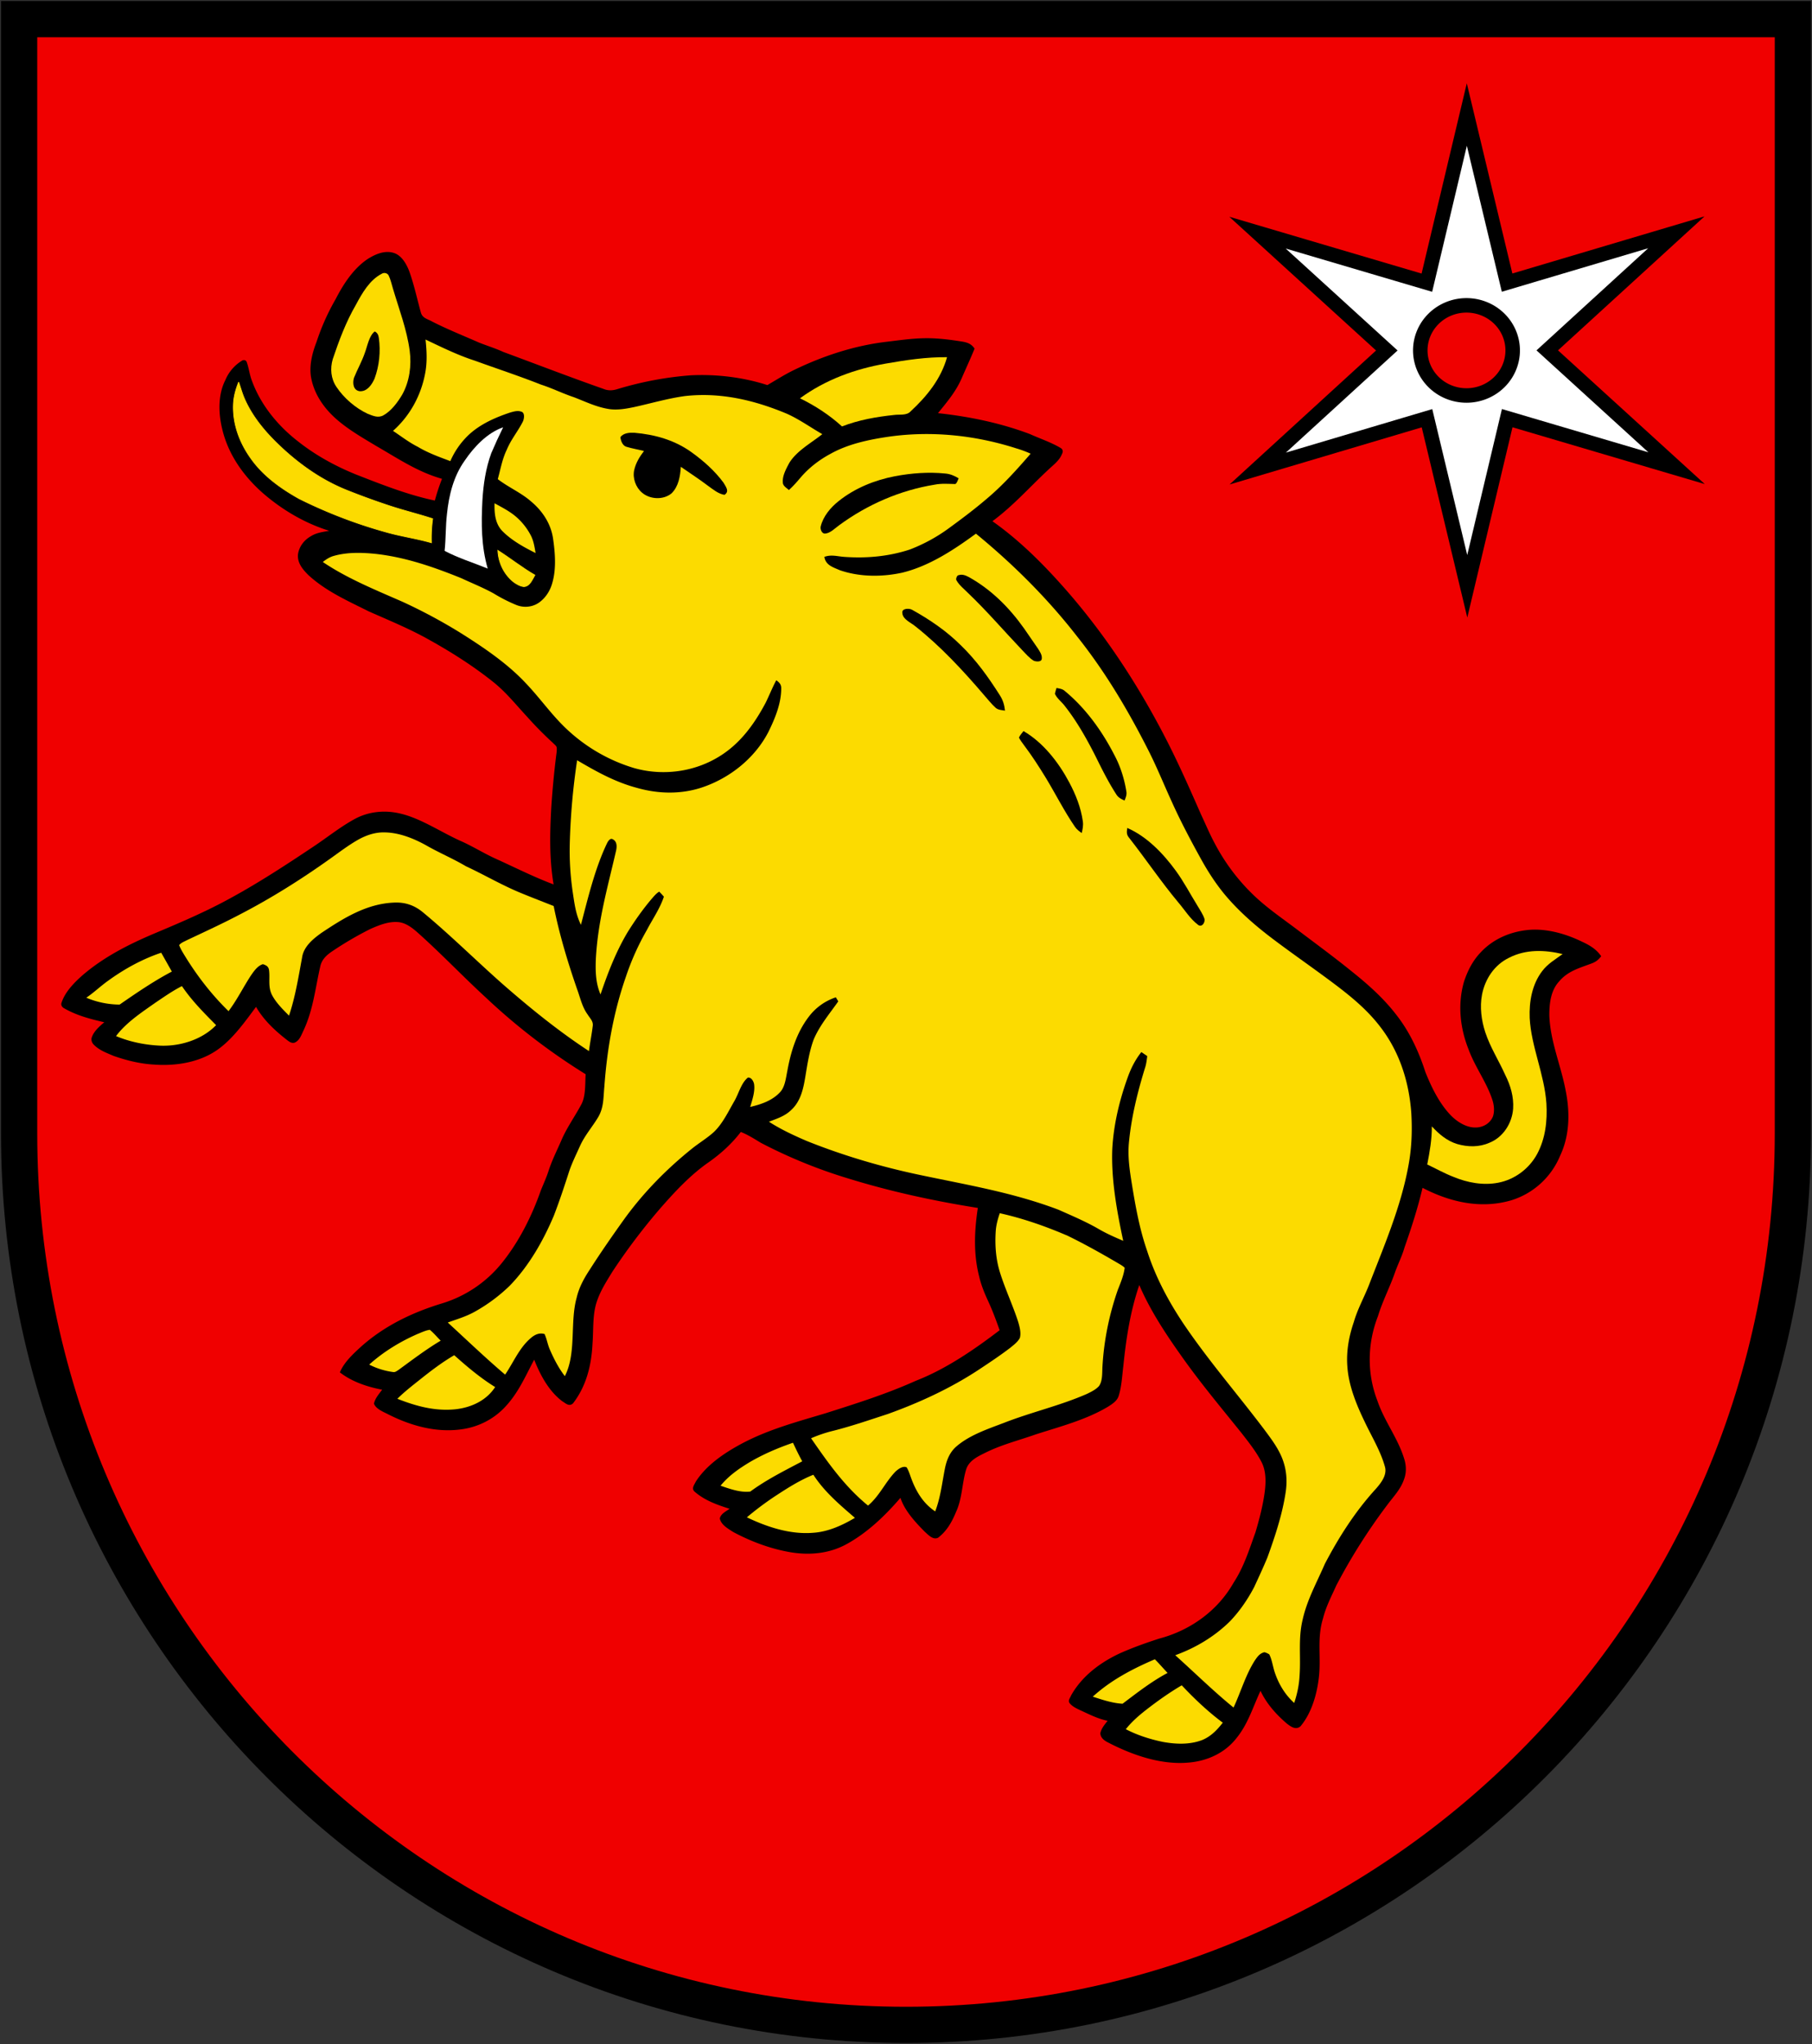 <?xml version="1.0" encoding="UTF-8" standalone="no"?>
<svg
   xmlns:dc="http://purl.org/dc/elements/1.1/"
   xmlns:cc="http://creativecommons.org/ns#"
   xmlns:rdf="http://www.w3.org/1999/02/22-rdf-syntax-ns#"
   xmlns:svg="http://www.w3.org/2000/svg"
   xmlns="http://www.w3.org/2000/svg"
   xmlns:sodipodi="http://sodipodi.sourceforge.net/DTD/sodipodi-0.dtd"
   xmlns:inkscape="http://www.inkscape.org/namespaces/inkscape"
   width="500"
   height="564"
   version="1.1"
   id="svg48"
   sodipodi:docname="CHE Ménières COA.svg"
   inkscape:version="0.92.3 (2405546, 2018-03-11)">
  <rect width="100%" height="100%" fill="#333333" stroke="none"/>
  <defs
     id="defs52" />
  <sodipodi:namedview
     pagecolor="#ffffff"
     bordercolor="#666666"
     borderopacity="1"
     objecttolerance="10"
     gridtolerance="10"
     guidetolerance="10"
     inkscape:pageopacity="0"
     inkscape:pageshadow="2"
     inkscape:window-width="1920"
     inkscape:window-height="1017"
     id="namedview50"
     showgrid="false"
     inkscape:zoom="0.91721404"
     inkscape:cx="19.883148"
     inkscape:cy="282"
     inkscape:window-x="-8"
     inkscape:window-y="-8"
     inkscape:window-maximized="1"
     inkscape:current-layer="g10" />
  <path
     d="M5.276 5.276v307.47c0 135.85 109.57 245.98 244.73 245.98s244.72-110.12 244.72-245.98V5.276z"
     fill="#f00000"
     fill-rule="evenodd"
     id="path2" />
  <g
     id="g10"
     style="stroke:#000000">
    <path
       d="m 5.276,5.276 v 307.47 c 0,135.85 109.57,245.98 244.73,245.98 135.16,0 244.72,-110.12 244.72,-245.98 V 5.276 Z"
       stroke-miterlimit="3.864"
       id="path6"
       inkscape:connector-curvature="0"
       style="clip-rule:evenodd;fill:none;stroke-width:10;stroke-miterlimit:3.864" />
    <path
       d="m 404.753,31.604 -11.025,46.398 -46.733,-13.805 35.682,32.513 -35.623,32.575 46.708,-13.886 11.11,46.381 11.025,-46.398 46.733,13.805 -35.682,-32.513 35.623,-32.575 -46.708,13.886 z m -0.095,52.653 a 12.749,12.436 0 0 1 12.75,12.435 12.749,12.436 0 0 1 -12.75,12.435 12.749,12.436 0 0 1 -12.747,-12.434 12.749,12.436 0 0 1 12.747,-12.436 z"
       stroke-miterlimit="10"
       id="path8"
       inkscape:connector-curvature="0"
       style="fill:#ffffff;stroke-width:4;stroke-linecap:round;stroke-miterlimit:10;stroke-dasharray:none" />
  </g>
  <path
     d="m 265.631,94.274 c -3.533,-0.568 -7.167,-1.031 -10.752,-0.94 -3.378,0.062 -6.673,0.546 -10.044,0.952 -8.876,1.014 -17.597,3.868 -25.626,7.754 -2.591,1.238 -4.979,2.781 -7.46,4.214 -6.801,-2.178 -14.038,-3.039 -21.158,-2.693 -6.816,0.517 -13.518,1.781 -20.062,3.755 -1.398,0.461 -2.659,0.555 -4.049,-0.022 -9.24,-3.243 -18.402,-6.783 -27.586,-10.174 -2.181,-1.007 -4.47,-1.699 -6.693,-2.584 -4.338,-1.91 -8.735,-3.655 -12.966,-5.816 -1.31,-0.754 -2.697,-0.892 -3.125,-2.564 -1.034,-3.753 -1.861,-7.617 -3.175,-11.29 -0.743,-1.954 -2.044,-4.29 -4.119,-5.022 -2.551,-0.898 -5.235,0.277 -7.387,1.641 -3.925,2.639 -6.69,6.925 -8.823,11.073 a 62.196,62.56 0 0 0 -5.275,11.829 c -1.16,2.963 -2.031,6.441 -1.513,9.64 0.701,4.019 2.818,7.486 5.654,10.349 3.493,3.527 8.194,6.184 12.424,8.732 5.994,3.449 11.319,7.093 18.067,9.014 a 56.705,57.037 0 0 0 -1.971,5.998 c -7.409,-1.55 -14.691,-4.429 -21.721,-7.18 -5.645,-2.28 -11.132,-5.275 -15.926,-9.063 -5.597,-4.31 -10.351,-10.052 -12.812,-16.757 -0.664,-1.69 -0.845,-3.52 -1.453,-5.219 -0.256,-0.612 -0.902,-0.696 -1.416,-0.311 a 11.295,11.361 0 0 0 -4.457,5.235 c -2.099,4.103 -1.952,9.152 -0.895,13.537 1.654,7.031 5.866,12.976 11.211,17.689 5.312,4.616 11.592,8.329 18.316,10.409 -1.808,0.342 -3.491,0.506 -5.094,1.522 -1.857,1.056 -3.217,2.85 -3.522,4.997 -0.212,2.34 1.29,4.126 2.838,5.669 4.834,4.476 10.871,7.131 16.666,10.039 5.703,2.529 11.449,4.873 16.891,7.958 6.007,3.354 11.875,7.08 17.273,11.365 3.705,2.906 6.463,6.441 9.65,9.857 a 96.222,96.785 0 0 0 7.039,7.124 c 0.333,0.386 0.968,0.774 1.041,1.302 0.079,0.92 -0.121,1.872 -0.221,2.788 a 244.295,245.725 0 0 0 -1.275,13.63 c -0.401,7.2 -0.571,14.184 0.633,21.327 -5.436,-2.027 -10.693,-4.702 -15.974,-7.089 -3.253,-1.475 -6.26,-3.38 -9.52,-4.835 -5.44,-2.395 -11.118,-6.339 -16.942,-7.657 -4.106,-0.965 -8.479,-0.555 -12.232,1.42 -4.042,2.163 -7.725,5.15 -11.551,7.697 -7.451,4.977 -15.006,9.924 -22.867,14.213 -6.748,3.717 -13.784,6.723 -20.867,9.702 -7.184,3.032 -14.172,6.545 -20.12,11.689 -2.225,1.985 -4.64,4.434 -5.632,7.302 -0.287,0.665 -0.132,1.122 0.395,1.584 3.546,2.107 7.359,3.083 11.326,4.008 -1.292,1.102 -2.829,2.433 -3.411,4.075 -0.318,0.767 0,1.641 0.591,2.183 1.539,1.517 3.431,2.178 5.387,3.021 3.647,1.275 7.396,2.2 11.268,2.402 5.879,0.426 12.351,-0.581 17.288,-4.015 4.278,-2.959 7.667,-7.761 10.752,-11.911 2.199,3.755 5.266,6.59 8.666,9.229 0.602,0.448 1.162,0.85 1.952,0.657 1.389,-0.579 1.861,-2.076 2.465,-3.329 2.695,-5.738 3.25,-11.62 4.62,-17.611 0.404,-1.99 1.705,-3.192 3.299,-4.27 a 95.45,96.008 0 0 1 10.452,-6.126 c 2.384,-1.062 5.012,-2.143 7.663,-1.954 2.068,0.129 3.914,1.519 5.411,2.85 6.454,5.738 12.411,12.031 18.772,17.877 a 172.509,173.518 0 0 0 27.655,21.264 c -0.185,2.779 0.093,6.202 -1.361,8.635 -1.762,3.247 -3.991,6.361 -5.416,9.782 -1.206,2.757 -2.538,5.385 -3.462,8.256 -0.598,1.848 -1.407,3.598 -2.128,5.392 -2.501,7.104 -5.976,14.069 -10.699,19.949 a 33.856,34.054 0 0 1 -16.6,11.23 c -8.216,2.506 -15.904,6.191 -22.362,11.973 -2.19,2.012 -4.637,4.259 -5.793,7.049 3.279,2.56 7.612,4.026 11.665,4.771 -0.904,1.255 -1.881,2.282 -2.262,3.839 0.534,1.513 2.675,2.309 3.978,2.99 6.192,3.116 13.085,5.07 20.049,4.126 4.618,-0.594 8.926,-2.728 12.126,-6.146 3.705,-3.93 5.581,-8.429 8.064,-13.086 1.685,4.274 4.027,8.664 7.753,11.476 0.97,0.581 1.855,1.553 2.95,0.594 3.733,-4.84 5.118,-10.62 5.396,-16.635 0.276,-3.571 0.007,-7.413 0.975,-10.802 0.992,-3.351 2.734,-6.002 4.523,-8.932 a 170.18,171.176 0 0 1 12.997,-17.225 c 4.053,-4.651 8.507,-9.467 13.597,-12.982 3.325,-2.344 6.335,-5.077 8.821,-8.324 1.978,0.77 3.729,1.903 5.537,2.997 a 139.414,140.23 0 0 0 24.184,9.857 c 11.687,3.609 23.617,6.188 35.684,8.109 -0.953,6.299 -1.239,12.667 0.366,18.893 0.545,2.387 1.462,4.611 2.485,6.823 1.208,2.608 2.212,5.317 3.164,8.027 -7.065,5.397 -14.83,10.718 -23.128,13.952 -8.088,3.64 -16.415,6.255 -24.843,8.939 -7.928,2.387 -15.665,4.429 -23.048,8.322 -4.803,2.564 -9.835,5.896 -12.825,10.569 -0.43,0.923 -1.292,1.908 -0.3,2.777 2.772,2.418 6.205,3.62 9.632,4.711 -0.977,0.719 -2.459,1.375 -2.701,2.684 0.381,1.781 2.271,2.786 3.669,3.704 4.999,2.682 10.519,4.731 16.117,5.647 5.127,0.807 10.331,0.308 14.962,-2.156 5.839,-3.15 10.796,-7.894 15.094,-12.898 1.193,3.593 4.115,6.721 6.73,9.367 0.966,0.843 2.234,2.313 3.654,1.641 2.474,-1.892 3.861,-4.434 5.026,-7.273 1.638,-3.569 1.621,-7.976 2.708,-11.512 0.688,-2.351 2.988,-3.538 5.019,-4.525 4.576,-2.333 9.367,-3.498 14.166,-5.195 6.699,-2.158 13.895,-4.015 19.95,-7.637 1.175,-0.747 2.56,-1.604 2.973,-3.023 0.827,-2.591 0.937,-5.479 1.277,-8.174 0.778,-7.646 1.907,-15.096 4.408,-22.393 2.889,6.758 7.079,13.171 11.312,19.144 5.284,7.55 11.096,14.473 16.854,21.637 1.971,2.537 4.071,5.164 5.548,8.029 1.279,2.447 1.253,5.412 0.924,8.087 -0.492,3.848 -1.488,7.661 -2.591,11.372 -1.753,4.855 -3.184,9.52 -6.047,13.903 -4.39,7.741 -11.959,13.131 -20.464,15.378 -3.689,1.193 -7.359,2.498 -10.904,4.079 -5.431,2.535 -10.457,6.286 -13.445,11.605 -0.282,0.767 -0.988,1.422 -0.368,2.191 0.767,0.918 1.841,1.397 2.893,1.903 2.487,1.125 4.84,2.373 7.542,2.91 -0.836,1.089 -1.66,2.012 -2,3.389 0.007,1.298 1.098,2.089 2.143,2.604 6.585,3.416 14.393,6.16 21.904,5.563 5.244,-0.362 10.272,-2.575 13.548,-6.809 3.213,-3.979 4.476,-8.48 6.598,-13.011 1.667,3.56 4.373,6.57 7.337,9.09 1.107,0.834 2.397,1.779 3.694,0.703 2.979,-3.54 4.463,-8.573 5.032,-13.122 0.75,-5.851 -0.573,-10.984 1.191,-16.649 0.807,-3.252 2.333,-6.117 3.689,-9.152 a 159.22,160.152 0 0 1 13.93,-22.027 c 1.764,-2.404 3.788,-4.392 4.745,-7.249 0.701,-1.883 0.602,-3.91 -0.026,-5.796 -1.786,-5.678 -5.396,-10.163 -7.321,-15.793 -2.924,-7.564 -2.812,-15.815 0.132,-23.363 1.255,-4.161 3.27,-7.969 4.697,-12.066 0.823,-2.342 1.963,-4.525 2.637,-6.92 1.899,-5.392 3.661,-10.873 4.975,-16.445 7.595,3.944 16.04,5.889 24.418,3.456 a 21.377,21.502 0 0 0 13.54,-12.306 c 2.631,-5.576 2.75,-11.864 1.566,-17.824 -1.29,-7.005 -4.291,-13.699 -4.536,-20.89 -0.022,-3.296 0.388,-6.916 2.73,-9.427 2.36,-2.773 5.361,-3.598 8.618,-4.807 1.343,-0.47 2.079,-0.969 2.962,-2.112 -1.297,-1.908 -3.175,-3.039 -5.226,-3.977 -4.439,-2.174 -9.681,-3.695 -14.664,-3.296 -5.054,0.428 -9.95,2.491 -13.423,6.277 -2.183,2.285 -3.581,5.088 -4.56,8.071 -1.78,6.211 -1.081,12.754 1.301,18.698 1.751,4.78 4.926,8.952 6.505,13.747 0.496,1.453 0.692,3.194 0.207,4.671 -0.783,1.974 -2.809,3.094 -4.873,3.07 -2.651,0.022 -5.292,-1.748 -7.043,-3.649 -3.006,-3.238 -5.098,-7.555 -6.732,-11.636 -1.804,-5.581 -4.249,-10.933 -7.853,-15.584 -3.65,-4.798 -8.038,-8.673 -12.728,-12.406 -4.816,-3.899 -9.804,-7.548 -14.746,-11.288 -4.371,-3.307 -8.717,-6.211 -12.618,-10.077 A 54.974,55.296 0 0 1 335.219,232.765 c -1.411,-2.602 -2.538,-5.328 -3.799,-8.007 -3.158,-7.184 -6.271,-14.255 -9.877,-21.24 -7.328,-14.182 -15.998,-27.526 -26.411,-39.623 -6.349,-7.337 -13.341,-14.486 -21.286,-20.076 5.718,-4.225 10.241,-9.382 15.405,-14.196 1.391,-1.326 3.048,-2.489 3.782,-4.336 0.359,-0.641 0.291,-1.293 -0.368,-1.679 -2.64,-1.575 -5.667,-2.564 -8.468,-3.833 -8.128,-3.068 -16.759,-4.846 -25.37,-5.774 2.509,-3.101 4.97,-5.973 6.569,-9.693 1.164,-2.706 2.421,-5.383 3.528,-8.111 -0.847,-1.264 -1.843,-1.655 -3.292,-1.923 z"
     id="path12"
     inkscape:connector-curvature="0"
     style="stroke-width:1" />
  <path
     d="m 261.325,98.562 c -5.639,-0.073 -11.368,0.792 -16.918,1.763 -8.501,1.486 -16.636,4.454 -23.661,9.578 4.201,2.058 8.126,4.605 11.592,7.763 4.551,-1.779 9.502,-2.655 14.347,-3.159 1.557,-0.231 3.533,0.244 4.644,-1.054 4.441,-4.108 8.349,-8.945 9.996,-14.892 z"
     id="path14"
     inkscape:connector-curvature="0"
     style="fill:#fcdb00;stroke-width:1" />
  <path
     d="m 284.388,125.185 a 30.138,30.314 0 0 0 -3.991,-1.477 c -11.323,-3.629 -23.366,-4.882 -35.159,-3.212 -5.427,0.798 -11.189,1.996 -16.023,4.702 -3.127,1.67 -5.967,3.848 -8.283,6.55 -1.03,1.213 -2.062,2.409 -3.25,3.467 -0.648,-0.614 -1.676,-1.125 -1.676,-2.138 -0.137,-1.823 0.957,-3.782 1.786,-5.341 2.084,-3.38 6.066,-5.499 9.114,-7.941 -3.27,-1.874 -6.426,-4.157 -9.872,-5.674 -8.96,-3.74 -18.261,-5.922 -27.994,-4.842 -4.673,0.632 -9.363,2.014 -13.967,3.023 -2.216,0.47 -4.547,0.889 -6.814,0.599 -3.603,-0.523 -6.571,-2.025 -9.901,-3.3 -3.083,-1.025 -5.987,-2.486 -9.085,-3.478 -6.018,-2.382 -12.164,-4.392 -18.234,-6.599 -4.69,-1.508 -9.167,-3.722 -13.615,-5.833 0.34,3.216 0.496,6.335 -0.148,9.527 -1.173,6.055 -4.223,11.583 -8.832,15.673 2.271,1.497 4.386,3.167 6.829,4.39 2.845,1.708 5.91,2.804 8.993,3.959 a 21.804,21.932 0 0 1 4.069,-6.233 c 3.281,-3.591 7.903,-5.667 12.426,-7.175 0.882,-0.253 2.022,-0.592 2.917,-0.288 1.228,0.177 0.992,1.925 0.617,2.744 -1.334,2.679 -3.292,4.968 -4.441,7.776 -1.283,2.631 -1.722,5.354 -2.498,8.145 2.997,2.313 6.395,3.697 9.244,6.208 3.122,2.624 5.411,6.102 6.011,10.203 0.573,3.939 0.92,8.375 -0.216,12.237 -0.591,2.178 -1.89,4.203 -3.758,5.481 -1.788,1.211 -4.132,1.411 -6.128,0.61 a 44.747,45.009 0 0 1 -6.349,-3.234 c -2.851,-1.57 -5.903,-2.786 -8.854,-4.17 -7.658,-3.096 -15.396,-5.796 -23.65,-6.71 -3.813,-0.39 -7.808,-0.501 -11.533,0.552 -1.158,0.311 -2.117,0.954 -3.05,1.683 6.754,4.571 14.704,7.774 22.111,11.03 a 148.715,149.585 0 0 1 15.723,8.429 c 6.386,4.015 13.063,8.493 18.237,14.045 4.205,4.418 7.427,9.234 12.029,13.339 a 46.634,46.907 0 0 0 17.91,10.052 c 7.694,2.145 16.166,1.1 23.039,-3.017 5.976,-3.542 9.923,-8.976 13.149,-15.03 1.012,-2.061 1.848,-4.194 2.933,-6.222 0.827,0.619 1.394,1.136 1.363,2.24 0.024,4.201 -1.775,8.473 -3.603,12.159 -3.782,7.242 -10.746,12.718 -18.428,15.242 -5.786,1.879 -11.93,1.721 -17.751,0.067 -6.042,-1.604 -11.202,-4.492 -16.536,-7.626 a 184.694,185.775 0 0 0 -2.031,23.156 c -0.104,4.407 0.176,8.828 0.814,13.189 0.479,3.167 0.825,6.155 2.271,9.065 1.954,-7.417 3.839,-15.46 7.153,-22.409 0.24,-0.532 0.875,-1.608 1.577,-1.22 1.292,0.599 1.222,2.094 0.939,3.283 -2.315,10.057 -5.019,19.401 -5.557,29.788 -0.135,3.36 -0.055,6.632 1.29,9.773 2.002,-5.922 4.3,-11.884 7.513,-17.239 1.996,-3.194 4.177,-6.29 6.615,-9.156 0.609,-0.694 1.264,-1.508 2.068,-1.972 0.454,0.439 0.873,0.909 1.294,1.382 -1.125,3.367 -3.12,6.16 -4.737,9.271 a 70.307,70.718 0 0 0 -5.78,12.909 c -3.407,9.806 -5.169,19.923 -5.916,30.259 -0.284,2.957 -0.126,5.707 -1.685,8.366 -1.605,2.706 -3.698,5.033 -5.03,7.981 -1.014,2.267 -2.135,4.505 -2.944,6.854 -1.339,4.159 -2.723,8.358 -4.298,12.432 -2.948,6.974 -6.907,13.905 -12.217,19.346 a 45.988,46.257 0 0 1 -9.442,7.025 c -2.441,1.389 -4.977,2.125 -7.592,3.061 5.253,4.822 10.393,9.762 15.829,14.384 2.346,-3.438 3.945,-7.506 7.22,-10.205 1.054,-0.887 2.293,-1.417 3.667,-0.996 0.622,1.369 0.838,2.89 1.447,4.27 1.131,2.582 2.415,5.113 4.146,7.344 3.268,-6.377 1.354,-14.883 3.259,-21.639 0.653,-2.846 2.022,-5.332 3.612,-7.745 3.039,-4.76 6.263,-9.391 9.548,-13.983 5.343,-7.377 11.749,-13.876 18.843,-19.554 1.888,-1.488 3.978,-2.753 5.764,-4.356 2.465,-2.28 4.082,-5.736 5.764,-8.644 1.189,-2.041 1.863,-4.968 3.707,-6.45 0.935,-0.129 1.544,0.949 1.709,1.735 0.337,2.043 -0.494,4.409 -1.058,6.355 2.988,-0.701 6.062,-1.732 8.216,-4.046 1.385,-1.448 1.612,-3.859 2.004,-5.756 0.97,-5.423 2.587,-10.707 5.976,-15.129 a 15.423,15.513 0 0 1 7.429,-5.314 c 0.223,0.368 0.45,0.741 0.679,1.109 -2.329,3.327 -5.076,6.534 -6.774,10.494 -1.213,3.243 -1.758,6.896 -2.32,10.307 -0.556,3.332 -1.266,6.716 -3.83,9.116 -1.797,1.781 -3.934,2.407 -6.205,3.303 3.306,2.134 6.832,3.757 10.43,5.312 10.254,4.106 20.872,7.218 31.677,9.467 12.887,2.71 25.342,4.784 37.792,9.502 3.775,1.686 7.641,3.312 11.22,5.401 2.143,1.238 4.366,2.203 6.637,3.183 -1.755,-8.182 -3.352,-16.953 -3.021,-25.343 0.364,-6.714 1.965,-13.406 4.24,-19.716 0.902,-2.531 2.11,-4.933 3.784,-7.033 l 1.623,1.109 c -0.115,0.967 -0.236,1.927 -0.494,2.868 -2.088,6.71 -3.837,13.663 -4.529,20.67 -0.437,4.044 0.157,7.885 0.794,11.858 1.023,6.255 2.108,12.332 4.19,18.339 2.355,7.342 5.958,14.04 10.243,20.417 6.955,10.221 14.858,19.297 22.217,29.065 2.102,2.839 4.276,5.694 5.284,9.136 0.82,2.684 0.9,5.492 0.45,8.251 -0.92,5.989 -2.928,12.022 -4.981,17.704 -1.14,2.755 -2.404,5.472 -3.652,8.178 -1.813,3.469 -4.071,6.765 -6.792,9.578 -4.271,4.17 -9.414,7.244 -15.004,9.26 5.347,4.798 10.472,9.861 16.089,14.44 2.007,-4.312 3.383,-9.149 5.927,-13.075 0.684,-0.998 1.35,-1.912 2.589,-2.196 0.483,0.124 0.933,0.324 1.345,0.599 0.75,1.495 0.97,3.318 1.493,4.911 1.074,3.232 2.84,6.204 5.385,8.488 0.794,-2.389 1.332,-4.846 1.469,-7.368 0.406,-5.39 -0.412,-10.214 0.829,-15.5 1.25,-5.621 3.868,-10.214 6.144,-15.482 3.888,-7.43 8.402,-14.502 14.069,-20.706 1.431,-1.624 3.195,-3.842 2.514,-6.162 -1.191,-4.292 -3.694,-8.375 -5.588,-12.394 -2.254,-4.662 -4.388,-9.864 -4.761,-15.081 -0.351,-4.261 0.406,-8.429 1.786,-12.454 1.021,-3.527 2.77,-6.647 4.117,-10.041 4.146,-10.753 8.887,-21.699 10.949,-33.133 0.895,-4.778 1.067,-9.637 0.778,-14.484 -0.609,-8.482 -3.191,-16.689 -8.362,-23.498 -3.352,-4.465 -7.497,-8.001 -11.903,-11.368 -5.78,-4.403 -11.789,-8.522 -17.597,-12.891 -4.979,-3.733 -9.784,-7.881 -13.769,-12.696 -2.472,-3.025 -4.565,-6.282 -6.45,-9.706 -2.816,-5.09 -5.546,-10.25 -7.939,-15.555 -2.163,-4.698 -4.08,-9.487 -6.417,-14.116 -5.654,-11.186 -11.965,-21.848 -19.782,-31.658 -8.172,-10.514 -17.63,-19.925 -27.911,-28.351 -6.157,4.505 -12.929,8.983 -20.42,10.782 -5.59,1.204 -11.74,1.184 -17.174,-0.71 -1.881,-0.834 -3.848,-1.353 -4.238,-3.664 1.971,-0.73 3.683,-0.098 5.676,0.009 6.104,0.419 12.194,-0.138 18.016,-2.076 a 46.282,46.552 0 0 0 10.854,-5.971 c 3.455,-2.526 6.889,-5.104 10.144,-7.887 4.47,-3.729 8.426,-8.145 12.232,-12.545 z"
     id="path16"
     inkscape:connector-curvature="0"
     style="fill:#fcdb00;stroke-width:1" />
  <path
     d="m 260.78,130.655 c -4.589,-0.466 -9.286,-0.106 -13.811,0.747 -5.581,1.065 -11.085,3.289 -15.553,6.863 -2.236,1.781 -4.285,4.201 -4.962,7.042 -0.148,0.761 0.329,2.023 1.257,1.919 1.425,-0.106 2.723,-1.497 3.846,-2.298 7.775,-5.716 16.832,-9.655 26.351,-11.197 1.901,-0.377 3.771,-0.208 5.689,-0.173 0.514,-0.257 0.67,-1.091 0.931,-1.573 -1.169,-0.714 -2.371,-1.233 -3.749,-1.331 z"
     id="path18"
     inkscape:connector-curvature="0"
     style="stroke-width:1" />
  <path
     d="m 107.218,75.96 c -0.373,-0.643 -1.292,-0.834 -1.91,-0.404 -3.345,1.73 -5.396,5.361 -7.116,8.571 -2.741,4.729 -4.629,9.779 -6.366,14.945 -0.774,2.615 -0.536,5.416 1.019,7.701 2.04,3.068 5.27,5.851 8.6,7.397 1.436,0.555 2.884,1.258 4.366,0.424 2.205,-1.251 3.916,-3.58 5.189,-5.731 2.011,-3.607 2.593,-8.025 2.049,-12.095 -0.778,-5.845 -2.933,-11.436 -4.626,-17.159 -0.37,-1.202 -0.639,-2.522 -1.204,-3.649 z"
     id="path20"
     inkscape:connector-curvature="0"
     style="fill:#fcdb00;stroke-width:1" />
  <path
     d="m 267.373,159.246 c -0.924,-0.475 -1.81,-0.874 -2.858,-0.532 -0.441,-0.049 -0.878,1.138 -0.58,1.426 0.761,1.369 2.15,2.429 3.235,3.536 5.213,4.977 9.872,10.434 14.836,15.651 1.003,1.031 2.022,2.265 3.261,2.999 0.695,0.266 2.225,0.421 2.203,-0.679 0.11,-0.905 -0.573,-1.914 -1.036,-2.646 l -3.874,-5.621 c -4.073,-5.738 -9.026,-10.691 -15.187,-14.133 z m -92.341,-39.834 c -1.308,-0.062 -3.008,0.031 -3.837,1.222 0.086,0.987 0.617,2.373 1.663,2.648 1.585,0.488 3.233,0.747 4.84,1.162 -1.217,1.597 -2.238,3.265 -2.697,5.248 -0.49,2.265 0.417,4.778 2.172,6.259 2.19,1.883 5.901,2.054 8.137,0.177 1.929,-1.892 2.395,-4.727 2.558,-7.32 2.536,1.759 5.127,3.436 7.59,5.306 1.339,0.958 2.801,2.183 4.465,2.427 1.449,-0.967 0.351,-2.238 -0.276,-3.349 -2.426,-3.296 -5.594,-6.086 -8.904,-8.46 -4.648,-3.329 -10.086,-4.84 -15.712,-5.321 z M 103.407,91.455 c -1.588,1.202 -2.031,4.086 -2.726,5.893 -0.818,2.402 -2.088,4.6 -3.017,6.942 -0.41,1.417 -0.216,3.398 1.572,3.655 2.06,0.155 3.38,-1.799 4.113,-3.471 1.319,-3.549 1.711,-7.484 1.186,-11.23 -0.104,-0.787 -0.388,-1.42 -1.129,-1.79 z m 148.263,76.8 c -0.792,-0.472 -2.946,-0.41 -2.677,0.923 0.101,1.752 2.496,2.684 3.674,3.706 6.915,5.483 13.092,12.148 18.823,18.853 1.058,1.182 2.038,2.478 3.217,3.54 0.706,0.654 1.716,0.65 2.609,0.812 -0.161,-1.597 -0.584,-2.963 -1.464,-4.312 -3.145,-4.955 -6.56,-9.737 -10.805,-13.801 -3.903,-3.888 -8.576,-7.064 -13.376,-9.722 z"
     id="path22"
     inkscape:connector-curvature="0"
     style="stroke-width:1" />
  <path
     d="m 138.842,117.906 c -4.364,1.486 -8.06,5.423 -10.596,9.167 -3.087,4.325 -4.375,9.511 -4.911,14.732 -0.401,3.394 -0.28,6.803 -0.651,10.194 3.83,2.021 7.91,3.261 11.895,4.891 -1.786,-6.186 -1.802,-12.403 -1.466,-18.785 0.269,-4.467 0.904,-8.819 2.439,-13.038 1.028,-2.418 2.126,-4.809 3.288,-7.164 z"
     id="path24"
     inkscape:connector-curvature="0"
     style="fill:#ffffff;stroke-width:1" />
  <path
     d="m 291.539,189.828 a 20.084,20.202 0 0 0 -0.45,1.586 c 0.538,1.291 1.879,2.245 2.71,3.365 3.425,4.339 6.203,9.325 8.686,14.258 1.689,3.425 3.42,6.872 5.493,10.074 0.556,0.954 1.361,1.344 2.329,1.781 0.326,-0.843 0.67,-1.586 0.498,-2.513 -0.569,-3.542 -1.676,-7.033 -3.387,-10.192 -3.365,-6.543 -7.883,-12.803 -13.566,-17.494 -0.673,-0.621 -1.462,-0.672 -2.313,-0.865 z"
     id="path26"
     inkscape:connector-curvature="0"
     style="stroke-width:1" />
  <path
     d="m 431.185,263.254 c -4.953,-1.18 -10.115,-1.366 -14.761,1.009 -4.027,1.945 -6.62,5.805 -7.475,10.159 -0.666,3.442 -0.183,7.12 0.9,10.429 1.387,4.174 3.636,7.612 5.508,11.765 1.455,2.906 2.379,6.018 2.172,9.3 -0.284,4.004 -2.743,7.881 -6.512,9.393 -2.842,1.264 -5.949,1.211 -8.9,0.37 -2.864,-0.874 -5.01,-2.726 -7.017,-4.871 0.022,3.569 -0.589,7.009 -1.272,10.505 2.408,1.147 4.715,2.444 7.211,3.411 3.881,1.619 8.247,2.438 12.419,1.613 4.529,-0.865 8.514,-3.873 10.713,-7.936 2.289,-4.299 2.827,-9.138 2.54,-13.945 -0.536,-8.005 -4.21,-15.726 -4.609,-23.556 -0.181,-4.514 0.648,-9.265 3.429,-12.922 1.566,-2.076 3.612,-3.223 5.654,-4.724 z"
     id="path28"
     inkscape:connector-curvature="0"
     style="fill:#fcdb00;stroke-width:1" />
  <path
     d="m 282.426,201.73 c -0.428,0.57 -0.992,1.142 -1.261,1.81 0.412,0.776 0.968,1.502 1.488,2.205 2.139,2.844 4.075,5.856 5.932,8.886 2.642,4.354 5.112,9.263 8.031,13.508 0.492,0.723 1.167,1.22 1.866,1.723 0.265,-1.071 0.476,-2.118 0.313,-3.227 -0.54,-3.833 -1.941,-7.346 -3.742,-10.735 -2.928,-5.516 -7.189,-11.015 -12.627,-14.169 z"
     id="path30"
     inkscape:connector-curvature="0"
     style="stroke-width:1" />
  <path
     d="m 65.856,105.436 c -0.823,2.043 -1.402,4.141 -1.46,6.357 -0.159,5.456 1.839,10.62 5.032,14.972 3.352,4.647 8.192,8.091 13.132,10.848 a 135.433,136.226 0 0 0 24.243,9.278 c 4.049,1.133 8.203,1.712 12.243,2.875 a 38.032,38.255 0 0 1 0.346,-6.632 c -3.826,-1.253 -7.733,-2.2 -11.557,-3.449 a 204.865,206.064 0 0 1 -12.446,-4.534 c -7.083,-2.883 -13.385,-7.444 -18.861,-12.756 -3.667,-3.562 -7.048,-7.692 -9.087,-12.426 -0.648,-1.482 -1.045,-3.017 -1.585,-4.534 z"
     id="path32"
     inkscape:connector-curvature="0"
     style="fill:#fcdb00;stroke:#fcdb00;stroke-width:0.201" />
  <path
     d="m 136.467,138.866 c -0.082,2.699 0.148,5.589 2.117,7.637 2.536,2.584 5.987,4.503 9.204,6.095 -0.267,-1.568 -0.529,-3.296 -1.246,-4.722 a 17.28,17.381 0 0 0 -4.331,-5.448 c -1.716,-1.431 -3.755,-2.46 -5.744,-3.562 z"
     id="path34"
     inkscape:connector-curvature="0"
     style="fill:#fcdb00;stroke-width:1" />
  <path
     d="m 311.051,228.458 c -0.154,1.198 -0.251,1.819 0.562,2.777 4.609,5.878 8.768,12.077 13.562,17.811 1.713,2.007 3.228,4.485 5.336,6.077 1.094,0.978 2.161,-0.648 1.821,-1.666 -0.45,-1.295 -1.294,-2.484 -1.98,-3.664 -1.993,-3.229 -3.691,-6.501 -5.936,-9.571 -3.429,-4.702 -7.969,-9.431 -13.363,-11.765 z"
     id="path36"
     inkscape:connector-curvature="0"
     style="stroke-width:1" />
  <g
     id="g42"
     style="fill:#fcdb00;stroke-width:0.452"
     transform="matrix(2.205,0,0,2.218,-623.83,28.966)">
    <path
       d="m 345.218,55.411 c 0.065,1.506 0.754,2.947 1.93,3.9 0.377,0.284 0.844,0.556 1.32,0.61 0.76,-0.04 1.054,-0.878 1.386,-1.433 -1.615,-0.927 -3.067,-2.085 -4.636,-3.077 z"
       id="path38"
       inkscape:connector-curvature="0"
       style="stroke:#fcdb00;stroke-width:0.091" />
    <path
       d="m 336.196,92.077 c -1.558,-0.85 -3.327,-1.553 -5.125,-1.583 -1.183,-0.035 -2.29,0.335 -3.316,0.9 -1.222,0.686 -2.374,1.564 -3.52,2.373 -3.634,2.577 -7.412,4.94 -11.376,6.976 -2.157,1.128 -4.365,2.132 -6.567,3.168 -0.314,0.167 -0.74,0.317 -0.958,0.612 0.107,0.276 0.24,0.536 0.389,0.795 1.61,2.707 3.528,5.22 5.792,7.417 1.075,-1.41 1.844,-2.99 2.817,-4.462 0.377,-0.534 0.826,-1.193 1.488,-1.384 0.406,0.138 0.693,0.276 0.764,0.738 0.138,1.042 -0.148,2.038 0.352,3.058 0.507,0.989 1.372,1.826 2.148,2.607 0.783,-2.308 1.186,-4.819 1.632,-7.213 0.191,-1.373 1.365,-2.327 2.428,-3.083 2.773,-1.838 5.651,-3.63 9.08,-3.767 1.358,-0.065 2.513,0.313 3.574,1.172 3.46,2.843 6.688,6.042 10.057,8.996 3.415,2.969 6.972,5.835 10.765,8.305 0.13,-1.036 0.345,-2.062 0.47,-3.098 0.101,-0.604 -0.333,-0.964 -0.626,-1.44 -0.702,-0.953 -0.913,-2.04 -1.324,-3.152 -1.176,-3.375 -2.233,-6.849 -2.935,-10.356 -1.371,-0.542 -2.75,-1.066 -4.115,-1.627 -2.37,-0.968 -4.563,-2.257 -6.884,-3.331 -1.629,-0.962 -3.372,-1.678 -5.01,-2.621 z m 80.341,48.605 c -2.744,-1.176 -5.588,-2.17 -8.508,-2.812 -0.245,0.716 -0.446,1.436 -0.502,2.196 -0.118,1.731 0,3.465 0.513,5.13 0.65,2.084 1.6,4.074 2.279,6.147 0.187,0.622 0.405,1.404 0.223,2.045 -0.257,0.492 -0.77,0.873 -1.194,1.219 -1.286,0.978 -2.64,1.87 -3.989,2.758 -3.51,2.294 -7.385,4.07 -11.328,5.48 -2.273,0.736 -4.503,1.503 -6.823,2.088 a 17.11,17.11 0 0 0 -2.794,0.935 c 2.147,3.077 4.183,5.977 7.128,8.376 1.425,-1.191 2.13,-2.857 3.384,-4.175 0.328,-0.327 0.969,-0.815 1.45,-0.583 0.278,0.444 0.426,0.987 0.614,1.474 0.606,1.6 1.504,3.049 2.96,4.005 0.678,-1.751 0.862,-3.592 1.234,-5.416 0.22,-1.055 0.639,-2.034 1.492,-2.726 1.654,-1.389 3.92,-2.13 5.916,-2.888 3.475,-1.344 7.01,-2.13 10.366,-3.596 0.516,-0.252 1.099,-0.532 1.487,-0.964 0.47,-0.665 0.387,-1.633 0.434,-2.415 0.184,-3.249 0.838,-6.453 1.912,-9.522 0.34,-0.874 0.764,-1.843 0.87,-2.783 -0.249,-0.246 -0.587,-0.421 -0.887,-0.6 -2.048,-1.189 -4.103,-2.34 -6.237,-3.373 z M 303.09,105.465 c -2.368,0.79 -4.605,2.014 -6.627,3.472 -0.949,0.669 -1.782,1.474 -2.745,2.123 1.292,0.55 2.765,0.852 4.17,0.854 2.093,-1.44 4.268,-2.919 6.533,-4.106 -0.444,-0.78 -0.883,-1.563 -1.33,-2.343 z m 2.594,4.152 c -1.161,0.582 -2.24,1.342 -3.319,2.062 -1.716,1.204 -3.661,2.467 -4.928,4.157 1.748,0.73 3.68,1.111 5.57,1.19 2.475,0.09 5.201,-0.749 6.954,-2.552 -1.536,-1.546 -3.044,-3.041 -4.277,-4.857 z m 76.466,56.809 c -1.899,0.653 -3.742,1.432 -5.478,2.45 -1.336,0.806 -2.586,1.675 -3.585,2.894 1.127,0.387 2.521,0.886 3.721,0.727 2.054,-1.496 4.266,-2.585 6.503,-3.763 -0.423,-0.755 -0.789,-1.527 -1.16,-2.308 z m 2.552,3.981 c -1.682,0.666 -3.267,1.674 -4.78,2.66 a 38.78,38.78 0 0 0 -3.541,2.636 c 2.55,1.215 5.44,2.16 8.299,1.923 1.87,-0.12 3.629,-0.918 5.223,-1.858 -1.892,-1.621 -3.834,-3.25 -5.2,-5.361 z m 42.734,22.956 c -2.816,1.202 -5.48,2.584 -7.768,4.652 1.189,0.382 2.479,0.814 3.729,0.877 1.824,-1.367 3.605,-2.758 5.63,-3.83 -0.534,-0.562 -1.04,-1.153 -1.591,-1.699 z M 336.71,152.376 c -0.517,0.062 -1.021,0.316 -1.506,0.503 -2.195,0.953 -4.298,2.222 -6.084,3.824 a 9.26,9.26 0 0 0 3.001,0.926 c 0.24,0.051 0.473,-0.142 0.663,-0.262 1.726,-1.251 3.444,-2.553 5.28,-3.64 -0.45,-0.448 -0.863,-0.947 -1.354,-1.35 z m 94.092,44.225 c -1.526,0.892 -2.985,1.92 -4.384,2.997 -0.955,0.735 -1.86,1.518 -2.618,2.462 1.448,0.747 2.999,1.238 4.59,1.572 1.617,0.302 3.376,0.377 4.941,-0.212 1.106,-0.444 1.885,-1.25 2.606,-2.17 -1.855,-1.377 -3.552,-2.971 -5.135,-4.649 z M 339.76,155.535 c -1.497,0.867 -2.901,1.93 -4.255,3.004 -0.987,0.782 -1.963,1.532 -2.864,2.415 2.38,0.933 4.734,1.571 7.31,1.304 1.939,-0.222 3.837,-1.082 4.928,-2.761 -1.835,-1.124 -3.513,-2.533 -5.119,-3.962 z"
       id="path40"
       inkscape:connector-curvature="0"
       style="stroke-width:0.452" />
  </g>
</svg>
